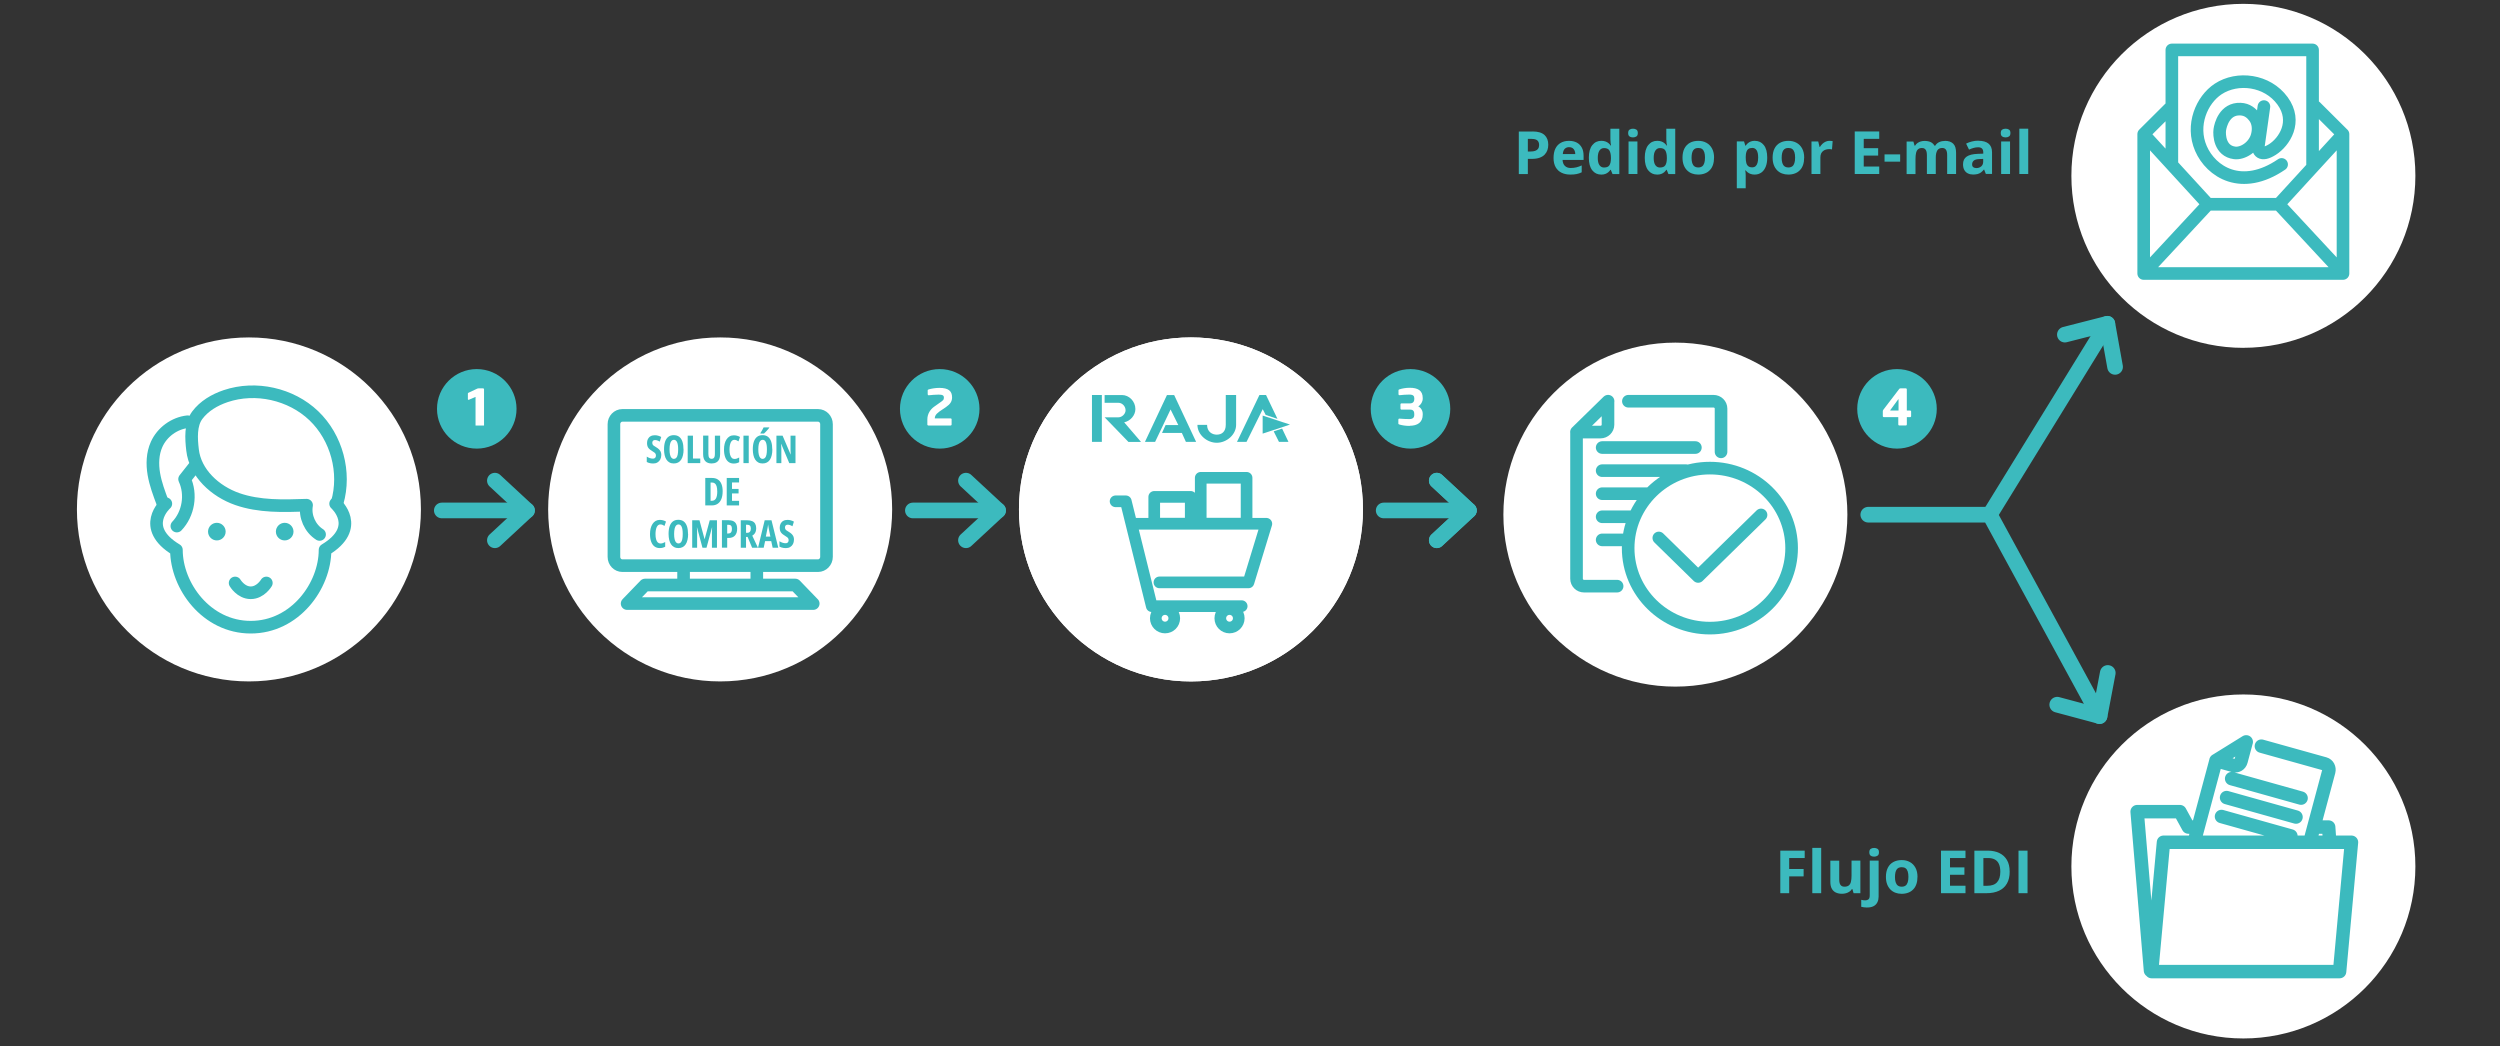 <?xml version="1.0" encoding="UTF-8"?>
<svg xmlns="http://www.w3.org/2000/svg" viewBox="0 0 650 272">
  <rect x="0" y="0" width="650" height="272" fill="#333333" stroke="none"/>
  <defs>
    <style>
      .cls-1 {
        fill: #fff;
      }

      .cls-2 {
        isolation: isolate;
      }

      .cls-3 {
        stroke-width: 3.5px;
      }

      .cls-3, .cls-4, .cls-5, .cls-6 {
        fill: none;
        stroke: #3cbabe;
        stroke-linecap: round;
        stroke-linejoin: round;
      }

      .cls-4 {
        stroke-width: 3.28px;
      }

      .cls-7 {
        fill: #3cbabe;
      }

      .cls-5 {
        stroke-width: 4.07px;
      }

      .cls-6 {
        stroke-width: 3.03px;
      }
    </style>
  </defs>
  <g id="info-process-achats-multi">
    <polyline class="cls-5" points="485.75 133.82 517.34 133.82 545.87 186.2"/>
    <polyline class="cls-5" points="548.02 174.97 545.89 186.17 534.88 183.22"/>
    <path class="cls-1" d="M583.28,90.43c24.69,0,44.72-20.01,44.72-44.72S607.99,1,583.28,1s-44.72,20.01-44.72,44.72,20.01,44.72,44.72,44.72"/>
    <path class="cls-1" d="M583.28,270c24.69,0,44.72-20.01,44.72-44.72s-20.01-44.72-44.72-44.72-44.72,20.01-44.72,44.72,20.01,44.72,44.72,44.72"/>
    <path class="cls-1" d="M435.6,178.52c24.69,0,44.72-20.01,44.72-44.72s-20.01-44.72-44.72-44.72-44.72,20.01-44.72,44.72,20.01,44.72,44.72,44.72"/>
    <path class="cls-4" d="M431.29,139.87l10.23,10.01,16.35-16M465.82,142.51c0,11.48-9.52,20.8-21.25,20.8s-21.25-9.31-21.25-20.8,9.51-20.8,21.25-20.8,21.25,9.31,21.25,20.8ZM409.88,112.33l8.2-8.01v6.1c0,1.06-.88,1.92-1.96,1.92h-6.24ZM420.45,152.4h-8.59c-1.09,0-1.96-.86-1.96-1.93v-38.15s8.09-7.91,8.2-8.01M423.38,104.32h22.13c1.09,0,1.96.86,1.96,1.92v11.24M416.56,140.37h6.7M416.56,134.36h8.2M416.56,128.36h11.97M416.56,122.37h21.83M416.56,116.36h24.24"/>
    <line class="cls-5" x1="517.34" y1="133.82" x2="547.9" y2="84.19"/>
    <polyline class="cls-5" points="536.87 87 547.91 84.18 549.92 95.39"/>
    <path class="cls-4" d="M586.85,35.3c.47-1.68.33-3.52-.71-4.89-.72-.95-1.83-1.98-3.64-2.04-4.09-.17-5.19,4.09-5.36,5.4-.17,1.31,0,5.48,3.85,5.98,2.02.27,5.01-1.43,5.87-4.47l-.02.02h.01ZM588.62,27.71s-1.27,8.87-1.43,10.19c-.17,1.31.59,2.9,3.64.97,3.05-1.93,6.6-7.2,2.63-12.65-3.97-5.45-11.74-6.37-16.74-3.08-4.27,2.82-7.11,9.4-4.48,15.47,2.63,6.07,10.57,11.24,20.98,4.14M601.27,43.3V12.98h-36.59v29.65M564.08,28.18c-3.83,3.82-6.72,6.69-6.72,6.69l16.72,18.25M592.45,53.13l16.72-18.25s-3.09-3.09-7.15-7.12M557.36,71.1l16.72-17.99h18.38l16.72,17.99M609.18,34.88v36.23h-51.82v-36.23"/>
    <path class="cls-3" d="M576.15,197.76l7.86-4.87-1.34,5c-.23.88-1.07,1.39-1.89,1.16l-4.63-1.3v.02h0ZM570.48,218.93c2.45-9.15,5.68-21.17,5.68-21.17,0,0,7.76-4.8,7.86-4.87M587.96,194c5.93,1.66,16.47,4.6,16.47,4.6.82.23,1.27,1.12,1.04,1.99,0,0-2.43,9.05-4.86,18.12M577.59,212.29l18.04,5.06M578.91,207.37l18.05,5.06M580.23,202.45l18.05,5.06M601.69,215.04h3.76s.11,1.49.27,3.89M559.13,252.34c-.3-3.53-3.47-41.31-3.47-41.31h11.12l2.19,4h2.04M608.29,252.61h-48.87l3.09-33.62h48.87l-3.09,33.62Z"/>
    <path class="cls-7" d="M123.96,116.64c5.71,0,10.34-4.63,10.34-10.34s-4.64-10.34-10.34-10.34-10.34,4.63-10.34,10.34,4.64,10.34,10.34,10.34"/>
    <g class="cls-2">
      <g class="cls-2">
        <path class="cls-1" d="M125.85,110.63h-2.21v-7.44l-1.69.73c-.06.03-.12.04-.16.04-.09,0-.14-.07-.14-.17v-1.48c0-.09.04-.14.13-.18l2.35-1.11c.09-.04.17-.05.3-.05h1.17c.14,0,.25.1.25.25,0,0,0,9.41,0,9.41Z"/>
      </g>
    </g>
    <path class="cls-7" d="M244.33,116.64c5.71,0,10.34-4.63,10.34-10.34s-4.64-10.34-10.34-10.34-10.34,4.63-10.34,10.34,4.64,10.34,10.34,10.34"/>
    <g class="cls-2">
      <g class="cls-2">
        <path class="cls-1" d="M246.05,105.78l-1.11.74c-1.11.74-1.89,1.3-1.89,2.21v.05h4.11c.14,0,.26.1.26.25v1.34c0,.14-.12.26-.26.26h-5.79c-.14,0-.26-.12-.26-.26v-1.33c0-1.43.78-2.6,1.77-3.3l1.2-.85c1.13-.79,1.33-.9,1.33-1.51,0-.56-.33-.78-1.38-.78-.79,0-1.77.09-2.56.17h-.03c-.14,0-.24-.12-.24-.26v-1.01c0-.13.12-.21.25-.25.73-.22,1.81-.4,2.77-.4,2.39,0,3.32.82,3.32,2.48,0,1.05-.53,1.79-1.5,2.44h0Z"/>
      </g>
    </g>
    <path class="cls-7" d="M366.73,116.64c5.71,0,10.34-4.63,10.34-10.34s-4.64-10.34-10.34-10.34-10.34,4.63-10.34,10.34,4.64,10.34,10.34,10.34"/>
    <g class="cls-2">
      <g class="cls-2">
        <path class="cls-1" d="M366.51,110.74c-1.01,0-2.02-.16-2.69-.37-.13-.04-.25-.12-.25-.25v-1.04c0-.14.1-.24.23-.24h.03c.91.08,1.89.12,2.59.12.92,0,1.29-.39,1.29-1.11v-.23c0-.59-.21-1.12-1.05-1.12h-2.29c-.14,0-.25-.12-.25-.26v-1.11c0-.14.1-.25.25-.25h2.24c.84,0,1.11-.56,1.11-1.13v-.18c0-.59-.27-.98-1.29-.98-.91,0-1.57.07-2.56.16h-.03c-.13,0-.23-.09-.23-.24v-1.04c0-.13.13-.21.26-.25.67-.21,1.64-.4,2.65-.4,2.12,0,3.39.71,3.39,2.66v.18c0,.75-.47,1.6-1.16,1.99.71.38,1.16,1.11,1.16,1.95v.23c0,1.99-1.38,2.87-3.39,2.87v.04Z"/>
      </g>
    </g>
    <path class="cls-7" d="M493.22,116.64c5.71,0,10.34-4.63,10.34-10.34s-4.64-10.34-10.34-10.34-10.34,4.63-10.34,10.34,4.64,10.34,10.34,10.34"/>
    <g class="cls-2">
      <g class="cls-2">
        <path class="cls-1" d="M496.64,108.45h-.86v1.91c0,.14-.1.26-.25.26h-1.73c-.14,0-.25-.12-.25-.26v-1.91h-3.76c-.14,0-.26-.12-.26-.26v-1.26c0-.14.05-.27.14-.4l4.11-5.38c.09-.12.18-.18.34-.18h1.39c.14,0,.26.12.26.26v5.51h.86c.14,0,.26.12.26.26v1.2c0,.14-.12.26-.26.26h.01ZM493.62,103.88c0-.05-.03-.08-.05-.08-.01,0-.03.01-.04.03l-2.04,2.78s-.03.05-.03.08c0,.04.03.05.08.05h2.08v-2.86h0Z"/>
      </g>
    </g>
    <line class="cls-5" x1="114.87" y1="132.72" x2="137.02" y2="132.72"/>
    <polyline class="cls-5" points="128.67 124.97 137.02 132.72 128.67 140.47"/>
    <line class="cls-5" x1="237.35" y1="132.72" x2="259.5" y2="132.72"/>
    <polyline class="cls-5" points="251.15 124.97 259.5 132.72 251.15 140.47"/>
    <line class="cls-5" x1="359.76" y1="132.72" x2="381.91" y2="132.72"/>
    <polyline class="cls-5" points="373.56 124.97 381.91 132.72 373.56 140.47"/>
    <polyline class="cls-5" points="373.56 124.97 381.89 132.72 373.56 140.47"/>
    <path class="cls-1" d="M64.72,177.17c24.69,0,44.72-20.01,44.72-44.72s-20.01-44.72-44.72-44.72-44.72,20.01-44.72,44.72,20.01,44.72,44.72,44.72"/>
    <path class="cls-4" d="M69.25,151.57s-1.49,2.55-4.06,2.55-4.06-2.55-4.06-2.55M87.26,130.96s6.97,6.17-2.75,12.01c0,9.36-7.79,20.1-19.32,20.1s-19.32-10.75-19.32-20.1c-9.72-5.84-2.75-12.01-2.75-12.01"/>
    <path class="cls-7" d="M58.67,138.22c0,1.27-1.03,2.29-2.29,2.29s-2.29-1.03-2.29-2.29,1.03-2.29,2.29-2.29,2.29,1.03,2.29,2.29"/>
    <path class="cls-4" d="M45.98,136.78c3.03-3.17,3.86-8.24,2.01-12.21.85-1.07,1.69-2.14,2.55-3.23M48.77,109.65c-3.46.39-6.63,2.72-8.05,5.89-1.07,2.38-1.16,5.12-.72,7.7.44,2.58,1.37,5.04,2.29,7.5M83.09,138.96c-2.49-1.57-3.89-4.71-3.38-7.61-6.07.21-12.3.41-18.04-1.6-5.74-2.01-10.93-6.75-11.61-12.77-.35-2.99-.57-6.58,1.22-9.01,1.8-2.41,4.53-4.01,7.4-4.98,7.8-2.63,16.98-.57,22.91,5.1,5.93,5.67,8.38,14.73,6.08,22.61"/>
    <path class="cls-1" d="M187.24,177.17c24.69,0,44.72-20.01,44.72-44.72s-20.01-44.72-44.72-44.72-44.72,20.01-44.72,44.72,20.01,44.72,44.72,44.72"/>
    <path class="cls-4" d="M196.77,147.07v4.71M177.73,147.07v4.71M211.44,156.93h-48.39l4.66-4.83h39.06l4.66,4.83h0ZM212.69,147.07h-50.87c-1.22,0-2.2-1.01-2.2-2.28v-34.51c0-1.25.98-2.28,2.2-2.28h50.87c1.22,0,2.2,1.03,2.2,2.28v34.51c0,1.25-1,2.28-2.2,2.28Z"/>
    <path class="cls-1" d="M309.65,177.17c24.69,0,44.72-20.01,44.72-44.72s-20.01-44.72-44.72-44.72-44.72,20.01-44.72,44.72,20.01,44.72,44.72,44.72"/>
    <path class="cls-1" d="M309.65,177.17c24.69,0,44.72-20.01,44.72-44.72s-20.01-44.72-44.72-44.72-44.72,20.01-44.72,44.72,20.01,44.72,44.72,44.72"/>
    <path class="cls-6" d="M324.11,136.15h-11.92v-11.92h11.92v11.92ZM309.59,136.15h-9.49v-6.96h9.49v6.96ZM322.08,160.75c0,1.33-1.07,2.4-2.4,2.4s-2.4-1.07-2.4-2.4,1.07-2.4,2.4-2.4,2.4,1.07,2.4,2.4ZM305.31,160.75c0,1.33-1.07,2.4-2.4,2.4s-2.4-1.07-2.4-2.4,1.07-2.4,2.4-2.4,2.4,1.07,2.4,2.4ZM294.46,136.18h34.79l-4.65,15.24h-23.15M290.05,130.34h2.66l6.75,27.26h23.38"/>
    <path class="cls-7" d="M293.37,114.88l-6.17-6.38h3.62c.91,0,1.83-.91,1.83-1.81,0-1.1-.92-1.96-1.83-1.96h-3.62v-2.02h4.53c1.83,0,3.47,1.63,3.47,3.64,0,1.63-1.28,3.09-2.91,3.46l4.38,5.1h-3.29v-.02h0ZM286.48,114.88h-2.57v-12.18h2.57v12.18Z"/>
    <polygon class="cls-7" points="307.28 112.56 302.13 112.56 303.05 110.52 306.36 110.52 304.35 106.46 300.33 114.88 297.69 114.88 303.41 102.71 305.28 102.71 310.99 114.88 308.33 114.88 307.28 112.56"/>
    <path class="cls-7" d="M321.39,110.46c0,2.55-2.46,4.66-5.03,4.66s-5.03-2.11-5.03-4.66h2.51c0,1.81,1.33,2.55,2.52,2.55,1.27,0,2.34-.74,2.34-2.55v-7.76h2.69v7.76Z"/>
    <path class="cls-7" d="M334.99,114.88h-2.46l-1.37-2.73,2.19-.72,1.65,3.46h-.01ZM324.08,114.88h-2.46l5.83-12.18h1.72l2.97,6.2-3.06-1.01-.77-1.51-4.21,8.5h-.02Z"/>
    <polygon class="cls-7" points="328.29 112.74 328.29 108.05 335.4 110.39 328.29 112.74"/>
    <path class="cls-7" d="M71.73,138.22c0,1.27,1.03,2.29,2.29,2.29s2.29-1.03,2.29-2.29-1.03-2.29-2.29-2.29-2.29,1.03-2.29,2.29"/>
  </g>
  <g id="info-orga-achats-simp">
    <g>
      <path class="cls-7" d="M171.93,118.32c0,.43-.09.81-.26,1.14-.17.33-.42.59-.73.77-.31.19-.68.28-1.11.28-.2,0-.39-.01-.58-.04-.19-.03-.37-.07-.55-.12-.18-.06-.36-.13-.54-.23v-1.4c.26.17.53.3.81.39.28.09.54.13.78.13.18,0,.32-.03.44-.1.12-.07.2-.16.26-.28.06-.12.09-.25.09-.4,0-.16-.02-.29-.07-.41-.05-.12-.14-.24-.28-.36-.14-.12-.34-.26-.61-.41-.21-.12-.4-.25-.56-.38-.17-.13-.31-.27-.43-.43-.12-.16-.21-.34-.27-.55-.06-.21-.09-.45-.09-.74,0-.4.08-.76.24-1.06s.39-.54.7-.71c.3-.17.67-.25,1.1-.25.29,0,.57.04.85.12s.55.19.8.33l-.38,1.21c-.23-.14-.45-.24-.65-.31-.21-.07-.4-.1-.58-.1-.16,0-.29.03-.39.09-.11.06-.19.14-.24.25s-.08.22-.08.36c0,.17.03.31.08.43.05.12.15.23.29.34.15.11.35.25.63.4.3.17.54.36.74.55.2.19.35.41.45.65.1.24.15.52.15.83Z"/>
      <path class="cls-7" d="M177.73,116.83c0,.57-.05,1.08-.16,1.53-.1.45-.26.84-.47,1.16-.21.32-.47.56-.79.73s-.69.25-1.12.25-.8-.08-1.12-.26c-.32-.17-.58-.42-.79-.74-.21-.32-.37-.71-.47-1.16-.1-.45-.16-.96-.16-1.53,0-.8.1-1.47.29-2.02.19-.54.48-.95.85-1.23.38-.28.84-.42,1.4-.42s1.05.15,1.42.44c.37.3.65.72.83,1.27.18.55.27,1.2.27,1.96ZM174.08,116.83c0,.55.04,1,.13,1.37.08.37.21.64.38.83.17.18.37.28.62.28s.45-.09.62-.27c.17-.18.29-.45.37-.82s.12-.83.12-1.39c0-.84-.09-1.46-.28-1.87-.19-.41-.46-.61-.83-.61-.24,0-.45.09-.62.28s-.29.46-.38.83c-.08.37-.13.83-.13,1.37Z"/>
      <path class="cls-7" d="M178.8,120.41v-7.14h1.37v5.95h1.9v1.19h-3.27Z"/>
      <path class="cls-7" d="M187.23,113.27v4.79c0,.55-.08,1-.25,1.36-.17.36-.42.63-.75.81-.33.18-.74.27-1.22.27-.71,0-1.25-.2-1.63-.6-.38-.4-.57-1-.57-1.82v-4.82h1.37v4.77c0,.45.07.78.21.97.14.19.35.29.62.29.19,0,.35-.04.48-.12.13-.08.22-.22.28-.4s.1-.43.1-.74v-4.76h1.36Z"/>
      <path class="cls-7" d="M190.92,114.35c-.21,0-.39.06-.55.19s-.29.3-.39.53c-.1.23-.18.49-.23.8-.05.31-.08.64-.08,1,0,.53.05.98.15,1.35.1.37.25.64.44.83s.43.28.71.28c.22,0,.43-.04.63-.11.2-.08.4-.17.59-.27v1.22c-.21.11-.43.2-.66.26-.24.06-.49.09-.76.09-.54,0-.99-.14-1.37-.43-.38-.29-.66-.7-.86-1.25-.2-.54-.3-1.21-.3-1.98,0-.53.06-1.02.17-1.47.11-.45.28-.84.5-1.17.22-.33.49-.59.8-.77s.68-.27,1.09-.27c.29,0,.56.04.83.11.27.07.52.18.77.33l-.39,1.13c-.18-.12-.35-.22-.53-.29-.18-.07-.37-.11-.58-.11Z"/>
      <path class="cls-7" d="M193.3,120.41v-7.14h1.37v7.14h-1.37Z"/>
      <path class="cls-7" d="M200.81,116.83c0,.57-.05,1.08-.16,1.53-.1.45-.26.84-.47,1.16-.21.32-.47.56-.79.73s-.69.25-1.12.25-.8-.08-1.12-.26c-.32-.17-.58-.42-.79-.74-.21-.32-.37-.71-.47-1.16-.1-.45-.16-.96-.16-1.53,0-.8.1-1.47.29-2.02.19-.54.48-.95.85-1.23.38-.28.84-.42,1.4-.42s1.05.15,1.42.44c.37.3.65.72.83,1.27.18.55.27,1.2.27,1.96ZM197.16,116.83c0,.55.04,1,.13,1.37.08.37.21.64.38.83.17.18.37.28.62.28s.45-.09.62-.27c.17-.18.29-.45.37-.82s.12-.83.12-1.39c0-.84-.09-1.46-.28-1.87-.19-.41-.46-.61-.83-.61-.24,0-.45.09-.62.28s-.29.46-.38.83c-.08.37-.13.83-.13,1.37ZM200.01,111.13v.09c-.07.09-.16.21-.26.33s-.23.26-.35.4c-.13.14-.26.28-.39.41-.13.13-.26.26-.37.36h-.93v-.13c.12-.18.22-.35.32-.51.1-.17.19-.33.27-.49s.16-.31.23-.46h1.49Z"/>
      <path class="cls-7" d="M206.82,120.41h-1.61l-2.09-4.98h-.04c.02.23.04.45.05.65.01.2.02.39.02.56s0,.32,0,.46v3.31h-1.28v-7.14h1.6l2.08,4.87h.04c-.01-.22-.02-.43-.03-.63,0-.19-.02-.37-.02-.54,0-.17,0-.32,0-.45v-3.25h1.29v7.14Z"/>
      <path class="cls-7" d="M187.89,127.71c0,.8-.11,1.47-.33,2.02-.22.55-.54.97-.96,1.25-.42.29-.94.43-1.55.43h-1.68v-7.14h1.78c.59,0,1.08.13,1.49.4.41.26.72.65.93,1.16.21.51.32,1.14.32,1.88ZM186.48,127.77c0-.53-.05-.97-.15-1.31-.1-.34-.25-.59-.45-.76-.2-.16-.45-.24-.74-.24h-.39v4.75h.3c.49,0,.86-.2,1.09-.6.23-.4.35-1.01.35-1.84Z"/>
      <path class="cls-7" d="M192.16,131.41h-3.21v-7.14h3.21v1.17h-1.84v1.68h1.71v1.17h-1.71v1.93h1.84v1.19Z"/>
      <path class="cls-7" d="M171.68,136.35c-.21,0-.39.06-.55.19-.16.12-.29.3-.39.52-.1.23-.18.49-.23.8-.05.31-.08.64-.08,1,0,.53.05.98.15,1.34.1.37.25.64.44.83.2.19.43.28.71.28.22,0,.43-.04.63-.11.2-.07.4-.16.59-.27v1.22c-.21.11-.43.2-.66.26-.24.06-.49.09-.76.09-.54,0-.99-.14-1.37-.43-.38-.28-.66-.7-.86-1.24-.2-.54-.3-1.21-.3-1.98,0-.54.06-1.03.17-1.47s.28-.84.5-1.17c.22-.33.49-.59.8-.77.32-.18.68-.27,1.09-.27.29,0,.56.04.83.11.27.07.52.18.77.33l-.39,1.13c-.18-.12-.35-.22-.53-.29-.18-.07-.37-.1-.58-.1Z"/>
      <path class="cls-7" d="M178.91,138.83c0,.57-.05,1.08-.16,1.53-.1.46-.26.84-.47,1.16-.21.32-.47.56-.79.73-.32.17-.69.25-1.12.25s-.8-.09-1.12-.26c-.32-.17-.58-.42-.79-.74-.21-.32-.37-.71-.47-1.16-.1-.45-.16-.96-.16-1.53,0-.8.1-1.47.29-2.02.19-.54.48-.95.85-1.23.38-.28.84-.41,1.4-.41s1.05.15,1.42.44c.37.3.65.72.83,1.27.18.55.27,1.2.27,1.96ZM175.27,138.83c0,.55.04,1,.13,1.37.08.37.21.64.38.82.17.19.37.28.62.28s.45-.09.62-.27c.17-.18.29-.45.37-.81.08-.37.12-.83.12-1.39,0-.84-.09-1.46-.28-1.87-.19-.41-.46-.61-.83-.61-.24,0-.45.09-.62.28s-.29.46-.38.83c-.08.37-.13.83-.13,1.37Z"/>
      <path class="cls-7" d="M182.64,142.41l-1.41-5.27h-.04c.02.22.03.42.04.62,0,.19.02.37.02.53,0,.16,0,.31,0,.44v3.68h-1.28v-7.14h1.89l1.32,4.89h.03l1.32-4.89h1.88v7.14h-1.31v-3.69c0-.15,0-.3,0-.46,0-.16.01-.33.02-.52,0-.18.02-.38.03-.59h-.04l-1.42,5.26h-1.07Z"/>
      <path class="cls-7" d="M189.51,135.27c.73,0,1.27.19,1.62.56.35.38.53.92.53,1.64,0,.36-.04.69-.13.98-.09.29-.23.55-.41.76-.18.21-.41.37-.69.49-.28.11-.6.17-.98.17h-.38v2.53h-1.37v-7.14h1.81ZM189.41,136.44h-.34v2.27h.24c.22,0,.4-.04.55-.12.15-.08.26-.21.33-.39.07-.18.11-.42.11-.71,0-.36-.07-.63-.22-.8-.15-.17-.37-.25-.67-.25Z"/>
      <path class="cls-7" d="M194.26,135.27c.53,0,.96.08,1.31.23.35.15.61.38.78.69.17.31.26.69.26,1.15,0,.29-.04.56-.11.8-.07.24-.18.45-.33.64-.15.19-.34.35-.58.49l1.47,3.14h-1.51l-1.17-2.8h-.41v2.8h-1.37v-7.14h1.66ZM194.25,136.43h-.28v2.1h.31c.31,0,.54-.09.7-.28.16-.19.24-.46.24-.84,0-.33-.08-.58-.24-.74-.16-.16-.4-.24-.72-.24Z"/>
      <path class="cls-7" d="M200.89,142.41l-.37-1.72h-1.59l-.37,1.72h-1.47l1.73-7.14h1.77l1.76,7.14h-1.46ZM200.3,139.5l-.39-1.89c-.03-.16-.05-.31-.08-.46-.02-.15-.05-.29-.07-.43-.02-.14-.04-.27-.06-.39,0,.11-.02.24-.04.38s-.04.28-.07.43c-.03.15-.06.3-.09.46l-.38,1.91h1.17Z"/>
      <path class="cls-7" d="M206.43,140.32c0,.43-.09.81-.26,1.14-.17.33-.42.59-.73.77-.31.19-.68.28-1.11.28-.2,0-.39-.01-.58-.04-.19-.02-.37-.06-.55-.12-.18-.06-.36-.13-.54-.23v-1.4c.26.17.53.3.81.39.28.09.54.13.78.13.18,0,.32-.03.44-.1.12-.07.2-.16.26-.28.06-.12.09-.25.09-.39,0-.16-.02-.29-.07-.41-.05-.12-.14-.24-.28-.36-.14-.12-.34-.26-.61-.41-.21-.12-.4-.25-.56-.38-.17-.13-.31-.28-.43-.43-.12-.16-.21-.34-.27-.55-.06-.21-.09-.45-.09-.74,0-.4.08-.76.24-1.06s.39-.54.7-.71c.3-.17.67-.25,1.1-.25.29,0,.57.04.85.12s.55.19.8.33l-.38,1.21c-.23-.14-.45-.24-.65-.31s-.4-.1-.58-.1c-.16,0-.29.03-.39.09-.11.06-.19.14-.24.25-.05.11-.08.22-.08.36,0,.17.03.31.08.43.05.12.15.23.29.34.15.11.35.25.63.4.3.17.54.36.74.55.2.2.35.41.45.65.1.24.15.52.15.83Z"/>
    </g>
    <g>
      <path class="cls-7" d="M398.44,34.18c1.43,0,2.47.31,3.13.92.66.61.98,1.46.98,2.53,0,.48-.07.95-.22,1.39-.15.44-.39.83-.72,1.18s-.77.61-1.32.81-1.23.3-2.04.3h-1.01v3.94h-2.35v-11.06h3.53ZM398.31,36.1h-1.07v3.29h.77c.44,0,.82-.06,1.14-.17.32-.12.57-.3.75-.54.18-.25.27-.56.27-.95,0-.54-.15-.95-.45-1.21s-.77-.4-1.41-.4Z"/>
      <path class="cls-7" d="M407.94,36.62c.78,0,1.46.15,2.02.45.57.3,1,.74,1.31,1.31s.46,1.27.46,2.09v1.12h-5.46c.03.65.22,1.16.59,1.53.37.37.87.56,1.52.56.54,0,1.03-.06,1.48-.17.45-.11.91-.28,1.38-.5v1.79c-.42.21-.86.36-1.31.45-.46.1-1.01.14-1.66.14-.85,0-1.6-.16-2.25-.47-.65-.31-1.17-.79-1.54-1.43s-.56-1.45-.56-2.42.17-1.81.5-2.47c.33-.66.8-1.15,1.4-1.48.6-.33,1.3-.5,2.1-.5ZM407.96,38.26c-.45,0-.82.14-1.12.43-.29.29-.46.74-.51,1.36h3.24c0-.34-.07-.65-.19-.92-.12-.27-.29-.48-.53-.64s-.53-.23-.9-.23Z"/>
      <path class="cls-7" d="M416.29,45.39c-.94,0-1.71-.37-2.3-1.11s-.89-1.83-.89-3.26.3-2.54.9-3.29,1.38-1.12,2.35-1.12c.4,0,.76.06,1.07.17.31.11.57.26.8.45.22.19.42.4.57.63h.08c-.03-.16-.07-.4-.11-.71s-.06-.64-.06-.97v-2.71h2.32v11.78h-1.77l-.45-1.1h-.1c-.15.23-.33.44-.55.63-.22.19-.48.34-.78.45-.3.11-.66.17-1.07.17ZM417.1,43.55c.63,0,1.08-.19,1.33-.56s.4-.94.41-1.7v-.25c0-.82-.13-1.45-.38-1.89-.25-.44-.72-.65-1.41-.65-.51,0-.91.22-1.2.66-.29.44-.43,1.07-.43,1.9s.14,1.45.43,1.87.7.63,1.23.63Z"/>
      <path class="cls-7" d="M424.58,33.46c.34,0,.64.08.88.24.25.16.37.46.37.89s-.12.73-.37.89-.54.25-.88.25-.65-.08-.89-.25c-.25-.16-.37-.46-.37-.89s.12-.73.37-.89c.24-.16.54-.24.89-.24ZM425.73,36.78v8.46h-2.31v-8.46h2.31Z"/>
      <path class="cls-7" d="M430.83,45.39c-.94,0-1.71-.37-2.3-1.11s-.89-1.83-.89-3.26.3-2.54.9-3.29,1.38-1.12,2.35-1.12c.4,0,.76.06,1.07.17.31.11.57.26.8.45.22.19.42.4.57.63h.08c-.03-.16-.07-.4-.11-.71s-.06-.64-.06-.97v-2.71h2.32v11.78h-1.77l-.45-1.1h-.1c-.15.23-.33.44-.55.63-.22.19-.48.34-.78.45-.3.11-.66.17-1.07.17ZM431.64,43.55c.63,0,1.08-.19,1.33-.56s.4-.94.41-1.7v-.25c0-.82-.13-1.45-.38-1.89-.25-.44-.72-.65-1.41-.65-.51,0-.91.22-1.2.66-.29.44-.43,1.07-.43,1.9s.14,1.45.43,1.87.7.63,1.23.63Z"/>
      <path class="cls-7" d="M445.65,40.99c0,.71-.09,1.33-.28,1.88s-.46,1.01-.83,1.38c-.36.38-.79.66-1.3.85-.51.19-1.08.29-1.71.29-.6,0-1.14-.1-1.64-.29-.5-.19-.93-.48-1.29-.85-.37-.38-.65-.84-.85-1.38s-.3-1.17-.3-1.88c0-.94.17-1.73.5-2.38.33-.65.81-1.15,1.42-1.48.62-.34,1.35-.51,2.2-.51.79,0,1.49.17,2.11.51s1.09.83,1.45,1.48c.35.65.53,1.45.53,2.38ZM439.8,40.99c0,.56.06,1.02.18,1.4.12.38.31.66.57.86.26.19.59.29,1.01.29s.74-.1,1-.29.44-.48.56-.86c.12-.38.18-.84.18-1.4s-.06-1.03-.18-1.4c-.12-.37-.31-.65-.56-.84-.26-.19-.59-.28-1.01-.28-.61,0-1.05.21-1.33.63-.27.42-.41,1.05-.41,1.88Z"/>
      <path class="cls-7" d="M456.29,36.62c.95,0,1.72.37,2.31,1.11.59.74.88,1.83.88,3.26,0,.96-.14,1.77-.42,2.42-.28.65-.66,1.15-1.15,1.48-.49.33-1.05.5-1.69.5-.41,0-.76-.05-1.05-.16-.29-.1-.54-.24-.75-.4s-.39-.34-.54-.53h-.12c.04.2.07.41.09.62.02.21.03.42.03.62v3.41h-2.31v-12.18h1.88l.33,1.1h.11c.15-.23.33-.44.55-.63.22-.19.48-.34.78-.46.31-.11.66-.17,1.06-.17ZM455.55,38.47c-.4,0-.72.08-.96.25-.24.17-.41.42-.52.75-.11.33-.17.75-.18,1.26v.25c0,.54.05,1.01.15,1.38.1.38.28.67.52.86.25.2.58.29,1.01.29.35,0,.64-.1.87-.29.23-.2.4-.49.51-.87.11-.38.17-.85.17-1.4,0-.83-.13-1.45-.39-1.87-.26-.42-.66-.63-1.2-.63Z"/>
      <path class="cls-7" d="M469.08,40.99c0,.71-.09,1.33-.28,1.88s-.46,1.01-.83,1.38c-.36.38-.79.66-1.3.85-.51.19-1.08.29-1.71.29-.6,0-1.14-.1-1.64-.29-.5-.19-.93-.48-1.29-.85-.37-.38-.65-.84-.85-1.38s-.3-1.17-.3-1.88c0-.94.17-1.73.5-2.38.33-.65.81-1.15,1.42-1.48.62-.34,1.35-.51,2.2-.51.79,0,1.49.17,2.11.51s1.09.83,1.45,1.48c.35.65.53,1.45.53,2.38ZM463.23,40.99c0,.56.06,1.02.18,1.4.12.38.31.66.57.86.26.19.59.29,1.01.29s.74-.1,1-.29.44-.48.56-.86c.12-.38.18-.84.18-1.4s-.06-1.03-.18-1.4c-.12-.37-.31-.65-.56-.84-.26-.19-.59-.28-1.01-.28-.61,0-1.05.21-1.33.63-.27.42-.41,1.05-.41,1.88Z"/>
      <path class="cls-7" d="M475.71,36.62c.12,0,.25,0,.4.02.15.01.28.03.38.05l-.17,2.16c-.08-.03-.18-.04-.32-.06s-.26-.02-.36-.02c-.3,0-.59.04-.87.11-.28.08-.53.2-.75.37-.22.17-.4.39-.53.67s-.19.61-.19,1.01v4.31h-2.31v-8.46h1.75l.34,1.42h.11c.17-.29.38-.55.62-.79.25-.24.54-.43.86-.58s.67-.22,1.04-.22Z"/>
      <path class="cls-7" d="M488.6,45.24h-6.37v-11.06h6.37v1.92h-4.03v2.43h3.75v1.92h-3.75v2.85h4.03v1.94Z"/>
      <path class="cls-7" d="M489.98,42.03v-1.89h4.06v1.89h-4.06Z"/>
      <path class="cls-7" d="M505.66,36.62c.96,0,1.68.25,2.18.74s.74,1.28.74,2.36v5.52h-2.32v-4.94c0-.61-.1-1.06-.31-1.37s-.53-.46-.96-.46c-.61,0-1.04.22-1.3.65-.26.44-.39,1.06-.39,1.87v4.25h-2.31v-4.94c0-.4-.05-.74-.14-1.01s-.23-.48-.42-.61c-.19-.14-.43-.2-.72-.2-.43,0-.77.11-1.01.32-.25.21-.42.53-.52.95s-.15.92-.15,1.53v3.98h-2.31v-8.46h1.76l.31,1.08h.13c.17-.29.39-.53.65-.71.26-.18.55-.31.86-.4.31-.09.63-.13.95-.13.62,0,1.15.1,1.58.3.43.2.76.51,1,.94h.2c.25-.43.61-.75,1.07-.95.46-.2.94-.29,1.43-.29Z"/>
      <path class="cls-7" d="M514.41,36.6c1.14,0,2.01.25,2.61.74s.91,1.25.91,2.25v5.64h-1.61l-.45-1.15h-.06c-.24.3-.49.55-.74.74-.25.19-.54.33-.87.42s-.73.14-1.2.14c-.5,0-.95-.1-1.34-.29-.4-.19-.71-.49-.93-.88-.23-.4-.34-.9-.34-1.51,0-.9.32-1.56.95-1.99.63-.43,1.58-.66,2.84-.71l1.47-.05v-.37c0-.44-.12-.77-.35-.98-.23-.21-.55-.31-.97-.31s-.81.06-1.2.17-.79.26-1.18.44l-.76-1.56c.45-.24.95-.42,1.51-.56.56-.14,1.13-.21,1.73-.21ZM515.63,41.32l-.89.03c-.75.02-1.26.15-1.55.4-.29.25-.44.57-.44.98,0,.35.1.6.31.75.21.15.48.22.81.22.49,0,.91-.15,1.25-.44.34-.29.51-.71.51-1.25v-.7Z"/>
      <path class="cls-7" d="M521.46,33.46c.34,0,.64.08.88.24.25.16.37.46.37.89s-.12.73-.37.89-.54.25-.88.25-.65-.08-.89-.25c-.25-.16-.37-.46-.37-.89s.12-.73.37-.89c.24-.16.54-.24.89-.24ZM522.61,36.78v8.46h-2.31v-8.46h2.31Z"/>
      <path class="cls-7" d="M527.34,45.24h-2.31v-11.78h2.31v11.78Z"/>
    </g>
    <g>
      <path class="cls-7" d="M465.19,232.23h-2.31v-11.06h6.34v1.92h-4.03v2.85h3.75v1.92h-3.75v4.37Z"/>
      <path class="cls-7" d="M473.51,232.23h-2.31v-11.78h2.31v11.78Z"/>
      <path class="cls-7" d="M483.7,223.77v8.46h-1.77l-.31-1.08h-.12c-.18.29-.41.52-.68.7s-.57.32-.9.4c-.33.09-.67.13-1.02.13-.61,0-1.13-.11-1.58-.32-.45-.21-.8-.55-1.05-1s-.38-1.04-.38-1.77v-5.52h2.31v4.94c0,.61.11,1.06.33,1.37s.56.46,1.04.46.84-.11,1.11-.32c.27-.21.46-.53.56-.95s.16-.92.16-1.53v-3.98h2.31Z"/>
      <path class="cls-7" d="M485.44,235.96c-.26,0-.53-.02-.82-.06-.28-.04-.52-.08-.7-.13v-1.82c.19.05.36.09.53.11s.35.03.56.03c.31,0,.58-.09.79-.26.22-.17.33-.52.33-1.03v-9.04h2.31v9.38c0,.51-.1.99-.3,1.41-.2.43-.51.77-.95,1.02-.44.25-1.02.38-1.74.38ZM486.02,221.59c0-.43.12-.73.37-.89.24-.16.54-.24.89-.24s.64.08.88.24c.25.16.37.46.37.89s-.12.73-.37.89-.54.25-.88.25-.65-.08-.89-.25c-.25-.16-.37-.46-.37-.89Z"/>
      <path class="cls-7" d="M498.54,227.99c0,.71-.09,1.33-.28,1.88s-.46,1.01-.83,1.38c-.36.38-.79.66-1.3.85-.51.19-1.08.29-1.71.29-.6,0-1.14-.1-1.64-.29-.5-.19-.93-.48-1.29-.85-.37-.38-.65-.84-.85-1.38s-.3-1.17-.3-1.88c0-.94.17-1.73.5-2.38.33-.65.81-1.15,1.42-1.48.62-.34,1.35-.51,2.2-.51.79,0,1.49.17,2.11.51s1.09.83,1.45,1.48c.35.65.53,1.45.53,2.38ZM492.69,227.99c0,.56.06,1.02.18,1.4.12.38.31.66.57.86.26.19.59.29,1.01.29s.74-.1,1-.29.44-.48.56-.86c.12-.38.18-.84.18-1.4s-.06-1.03-.18-1.4c-.12-.37-.31-.65-.56-.84-.26-.19-.59-.28-1.01-.28-.61,0-1.05.21-1.33.63-.27.42-.41,1.05-.41,1.88Z"/>
      <path class="cls-7" d="M511.03,232.23h-6.37v-11.06h6.37v1.92h-4.03v2.43h3.75v1.92h-3.75v2.85h4.03v1.94Z"/>
      <path class="cls-7" d="M522.52,226.6c0,1.25-.24,2.29-.72,3.12-.48.84-1.17,1.46-2.07,1.88-.9.42-1.99.63-3.26.63h-3.13v-11.06h3.47c1.16,0,2.17.21,3.02.62.85.41,1.51,1.02,1.98,1.82.47.8.7,1.8.7,2.99ZM520.08,226.66c0-.82-.12-1.49-.36-2.02-.24-.53-.59-.92-1.06-1.17-.47-.25-1.04-.38-1.73-.38h-1.25v7.21h1.01c1.15,0,2-.3,2.55-.92.56-.61.84-1.52.84-2.72Z"/>
      <path class="cls-7" d="M524.81,232.23v-11.06h2.35v11.06h-2.35Z"/>
    </g>
  </g>
</svg>